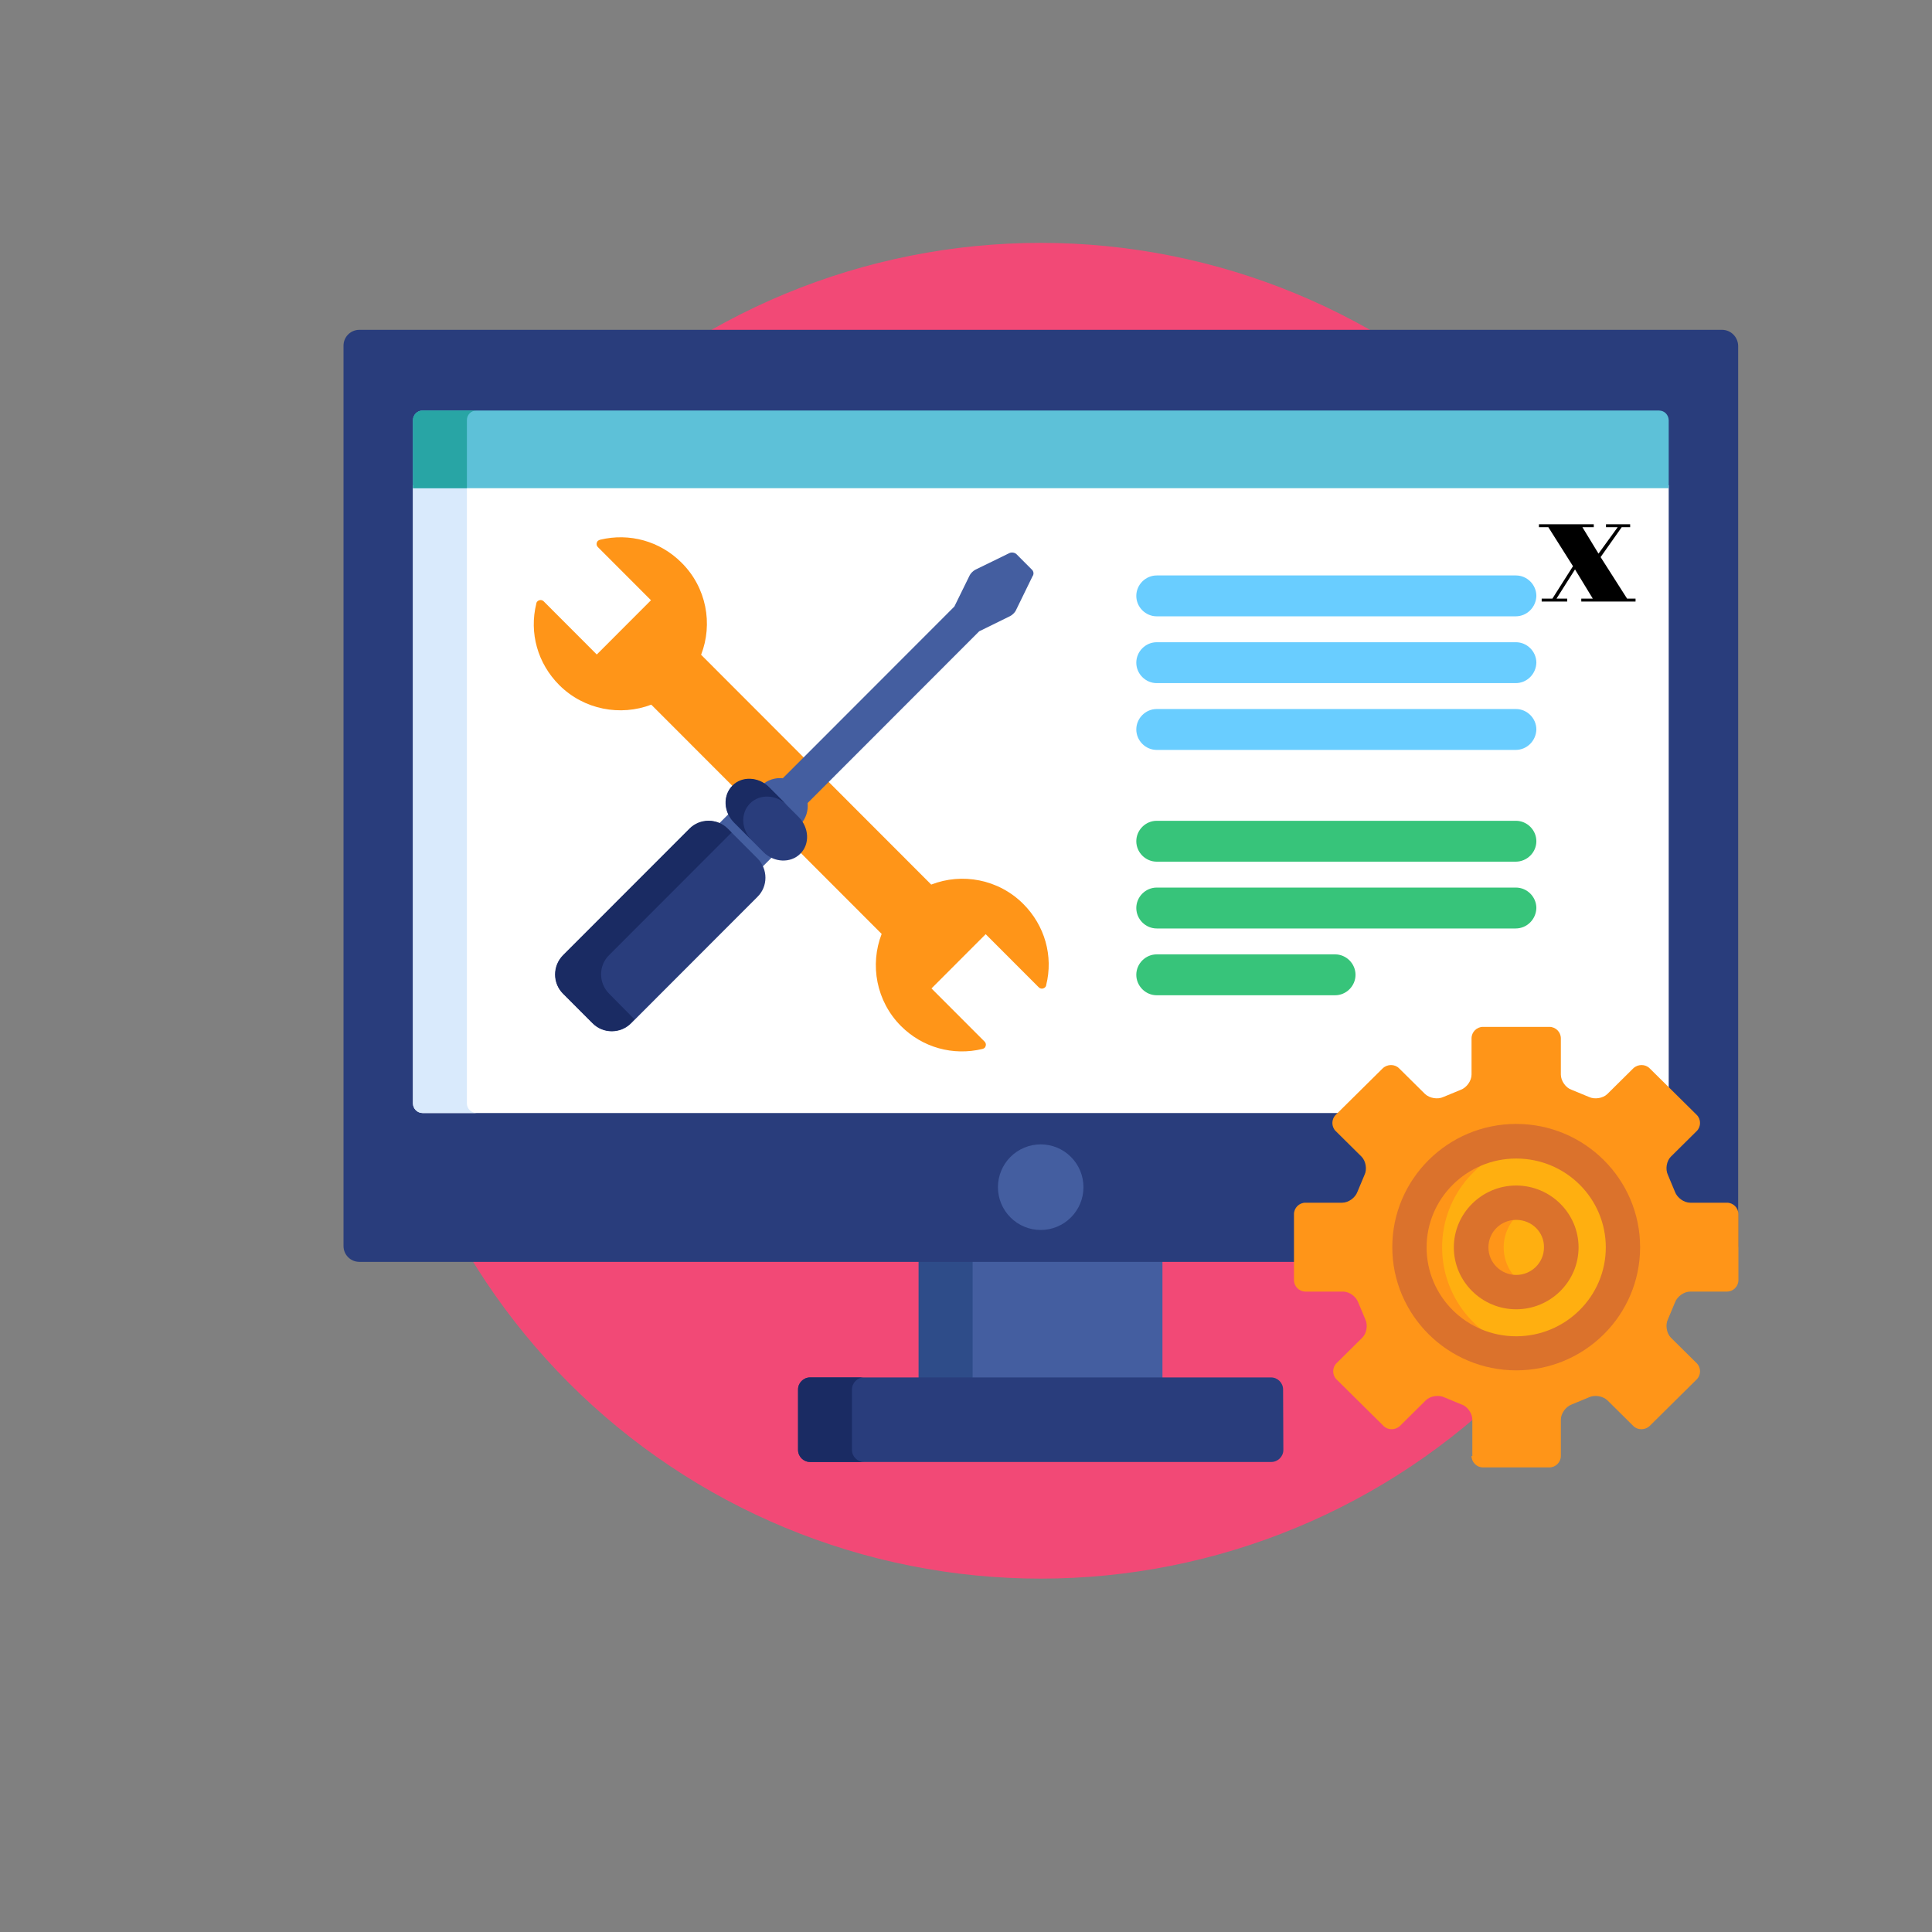 <?xml version="1.0" encoding="UTF-8"?>
<svg xmlns="http://www.w3.org/2000/svg" xmlns:xlink="http://www.w3.org/1999/xlink" width="500" zoomAndPan="magnify" viewBox="0 0 375 375" height="500" preserveAspectRatio="xMidYMid meet">
  <rect x="0" y="0" width="375" height="375" fill="#808080" stroke="none"/>
  <defs>
    <clipPath id="30e7fdaeb7">
      <path d="M 72 47.027 L 332 47.027 L 332 306.527 L 72 306.527 Z M 72 47.027 "></path>
    </clipPath>
    <clipPath id="2cf98dbdee">
      <path d="M 66.676 64 L 337.426 64 L 337.426 245 L 66.676 245 Z M 66.676 64 "></path>
    </clipPath>
    <clipPath id="703b27d8b5">
      <path d="M 251 199 L 337.426 199 L 337.426 285 L 251 285 Z M 251 199 "></path>
    </clipPath>
  </defs>
  <g id="8970701edd">
    <g clip-rule="nonzero" clip-path="url(#30e7fdaeb7)">
      <path style=" stroke:none;fill-rule:nonzero;fill:#f24976;fill-opacity:1;" d="M 331.508 176.777 C 331.508 178.898 331.457 181.016 331.352 183.137 C 331.246 185.254 331.09 187.371 330.883 189.48 C 330.676 191.594 330.418 193.699 330.105 195.797 C 329.793 197.895 329.434 199.984 329.02 202.066 C 328.605 204.148 328.141 206.215 327.625 208.273 C 327.109 210.332 326.547 212.375 325.93 214.406 C 325.316 216.438 324.652 218.449 323.938 220.449 C 323.223 222.445 322.461 224.426 321.648 226.387 C 320.836 228.344 319.98 230.285 319.074 232.203 C 318.168 234.121 317.215 236.016 316.215 237.887 C 315.215 239.758 314.172 241.602 313.082 243.422 C 311.992 245.242 310.859 247.031 309.68 248.797 C 308.504 250.562 307.285 252.297 306.02 254 C 304.758 255.703 303.453 257.375 302.109 259.016 C 300.766 260.656 299.383 262.262 297.957 263.832 C 296.535 265.406 295.074 266.941 293.574 268.441 C 292.078 269.941 290.543 271.402 288.973 272.828 C 287.402 274.254 285.797 275.641 284.16 276.984 C 282.52 278.332 280.848 279.637 279.148 280.898 C 277.445 282.164 275.711 283.383 273.949 284.562 C 272.188 285.742 270.398 286.875 268.578 287.969 C 266.762 289.059 264.918 290.102 263.051 291.102 C 261.18 292.102 259.289 293.059 257.371 293.965 C 255.457 294.871 253.52 295.73 251.559 296.543 C 249.602 297.355 247.625 298.117 245.629 298.832 C 243.633 299.547 241.621 300.211 239.594 300.828 C 237.566 301.445 235.523 302.012 233.469 302.527 C 231.41 303.039 229.344 303.504 227.266 303.918 C 225.188 304.332 223.098 304.695 221.004 305.008 C 218.906 305.32 216.805 305.578 214.695 305.785 C 212.586 305.996 210.473 306.148 208.355 306.254 C 206.238 306.359 204.121 306.41 202 306.41 C 199.879 306.41 197.762 306.359 195.645 306.254 C 193.527 306.148 191.414 305.996 189.305 305.785 C 187.195 305.578 185.094 305.32 182.996 305.008 C 180.902 304.695 178.812 304.332 176.734 303.918 C 174.656 303.504 172.586 303.039 170.531 302.527 C 168.477 302.012 166.434 301.445 164.406 300.828 C 162.379 300.211 160.367 299.547 158.371 298.832 C 156.375 298.117 154.398 297.355 152.438 296.543 C 150.48 295.73 148.543 294.871 146.629 293.965 C 144.711 293.059 142.82 292.102 140.949 291.102 C 139.082 290.102 137.238 289.059 135.418 287.969 C 133.602 286.875 131.812 285.742 130.051 284.562 C 128.285 283.383 126.555 282.164 124.852 280.898 C 123.148 279.637 121.48 278.332 119.84 276.984 C 118.203 275.641 116.598 274.254 115.027 272.828 C 113.457 271.402 111.922 269.941 110.426 268.441 C 108.926 266.941 107.465 265.406 106.039 263.832 C 104.617 262.262 103.234 260.656 101.891 259.016 C 100.543 257.375 99.242 255.703 97.977 254 C 96.715 252.297 95.496 250.562 94.316 248.797 C 93.141 247.031 92.008 245.242 90.918 243.422 C 89.828 241.602 88.785 239.758 87.785 237.887 C 86.785 236.016 85.832 234.121 84.926 232.203 C 84.02 230.285 83.16 228.344 82.352 226.387 C 81.539 224.426 80.777 222.445 80.062 220.449 C 79.348 218.449 78.684 216.438 78.07 214.406 C 77.453 212.375 76.887 210.332 76.375 208.273 C 75.859 206.215 75.395 204.148 74.98 202.066 C 74.566 199.984 74.203 197.895 73.895 195.797 C 73.582 193.699 73.324 191.594 73.117 189.48 C 72.906 187.371 72.754 185.254 72.648 183.137 C 72.543 181.016 72.492 178.898 72.492 176.777 C 72.492 174.652 72.543 172.535 72.648 170.414 C 72.754 168.297 72.906 166.18 73.117 164.07 C 73.324 161.957 73.582 159.852 73.895 157.754 C 74.203 155.656 74.566 153.566 74.98 151.484 C 75.395 149.406 75.859 147.336 76.375 145.277 C 76.887 143.219 77.453 141.176 78.07 139.145 C 78.684 137.113 79.348 135.102 80.062 133.102 C 80.777 131.105 81.539 129.125 82.352 127.168 C 83.16 125.207 84.02 123.266 84.926 121.352 C 85.832 119.434 86.785 117.539 87.785 115.668 C 88.785 113.797 89.828 111.949 90.918 110.129 C 92.008 108.309 93.141 106.52 94.316 104.754 C 95.496 102.992 96.715 101.258 97.977 99.551 C 99.242 97.848 100.543 96.176 101.891 94.535 C 103.234 92.895 104.617 91.289 106.039 89.719 C 107.465 88.145 108.926 86.609 110.426 85.109 C 111.922 83.609 113.457 82.148 115.027 80.723 C 116.598 79.297 118.203 77.914 119.84 76.566 C 121.48 75.223 123.148 73.914 124.852 72.652 C 126.555 71.387 128.285 70.168 130.051 68.988 C 131.812 67.809 133.602 66.676 135.418 65.586 C 137.238 64.492 139.082 63.449 140.949 62.449 C 142.82 61.449 144.711 60.496 146.629 59.586 C 148.543 58.68 150.48 57.82 152.438 57.008 C 154.398 56.195 156.375 55.434 158.371 54.719 C 160.367 54.004 162.379 53.34 164.406 52.723 C 166.434 52.105 168.477 51.543 170.531 51.027 C 172.586 50.512 174.656 50.047 176.734 49.633 C 178.812 49.219 180.902 48.855 182.996 48.543 C 185.094 48.234 187.195 47.973 189.305 47.766 C 191.414 47.559 193.527 47.402 195.645 47.297 C 197.762 47.191 199.879 47.141 202 47.141 C 204.121 47.141 206.238 47.191 208.355 47.297 C 210.473 47.402 212.586 47.559 214.695 47.766 C 216.805 47.973 218.906 48.234 221.004 48.543 C 223.098 48.855 225.188 49.219 227.266 49.633 C 229.344 50.047 231.41 50.512 233.469 51.027 C 235.523 51.543 237.566 52.105 239.594 52.723 C 241.621 53.34 243.633 54.004 245.629 54.719 C 247.625 55.434 249.602 56.195 251.559 57.008 C 253.52 57.82 255.457 58.68 257.371 59.586 C 259.289 60.496 261.18 61.449 263.051 62.449 C 264.918 63.449 266.762 64.492 268.578 65.586 C 270.398 66.676 272.188 67.809 273.949 68.988 C 275.711 70.168 277.445 71.387 279.148 72.652 C 280.848 73.914 282.52 75.223 284.16 76.566 C 285.797 77.914 287.402 79.297 288.973 80.723 C 290.543 82.148 292.078 83.609 293.574 85.109 C 295.074 86.609 296.535 88.145 297.957 89.719 C 299.383 91.289 300.766 92.895 302.109 94.535 C 303.453 96.176 304.758 97.848 306.02 99.551 C 307.285 101.258 308.504 102.992 309.68 104.754 C 310.859 106.52 311.992 108.309 313.082 110.129 C 314.172 111.949 315.215 113.797 316.215 115.668 C 317.215 117.539 318.168 119.434 319.074 121.352 C 319.98 123.266 320.836 125.207 321.648 127.168 C 322.461 129.125 323.223 131.105 323.938 133.102 C 324.652 135.102 325.316 137.113 325.93 139.145 C 326.547 141.176 327.109 143.219 327.625 145.277 C 328.141 147.336 328.605 149.406 329.02 151.484 C 329.434 153.566 329.793 155.656 330.105 157.754 C 330.418 159.852 330.676 161.957 330.883 164.07 C 331.09 166.18 331.246 168.297 331.352 170.414 C 331.457 172.535 331.508 174.652 331.508 176.777 Z M 331.508 176.777 "></path>
    </g>
    <path style=" stroke:none;fill-rule:nonzero;fill:#445ea0;fill-opacity:1;" d="M 178.316 244.344 L 225.629 244.344 L 225.629 267.836 L 178.316 267.836 Z M 178.316 244.344 "></path>
    <path style=" stroke:none;fill-rule:nonzero;fill:#2e4c89;fill-opacity:1;" d="M 178.316 244.344 L 188.785 244.344 L 188.785 267.836 L 178.316 267.836 Z M 178.316 244.344 "></path>
    <path style=" stroke:none;fill-rule:nonzero;fill:#293d7c;fill-opacity:1;" d="M 249.098 281.438 C 249.098 282.707 248.039 283.766 246.773 283.766 L 157.227 283.766 C 155.957 283.766 154.902 282.707 154.902 281.438 L 154.902 269.688 C 154.902 268.418 155.957 267.359 157.227 267.359 L 246.719 267.359 C 247.988 267.359 249.047 268.418 249.047 269.688 Z M 249.098 281.438 "></path>
    <path style=" stroke:none;fill-rule:nonzero;fill:#1a2b63;fill-opacity:1;" d="M 165.367 281.438 L 165.367 269.688 C 165.367 268.418 166.426 267.359 167.695 267.359 L 157.227 267.359 C 155.957 267.359 154.902 268.418 154.902 269.688 L 154.902 281.438 C 154.902 282.707 155.957 283.766 157.227 283.766 L 167.695 283.766 C 166.426 283.766 165.367 282.707 165.367 281.438 Z M 165.367 281.438 "></path>
    <g clip-rule="nonzero" clip-path="url(#2cf98dbdee)">
      <path style=" stroke:none;fill-rule:nonzero;fill:#293d7c;fill-opacity:1;" d="M 334.258 64.02 L 69.742 64.02 C 68.051 64.02 66.676 65.395 66.676 67.09 L 66.676 241.859 C 66.676 243.551 68.051 244.926 69.742 244.926 L 251.848 244.926 L 251.848 235.773 C 251.848 234.82 252.586 234.078 253.539 234.078 L 260.676 234.078 C 262.156 234.078 263.633 233.02 264.109 231.645 L 265.434 228.418 C 266.066 227.148 265.75 225.297 264.746 224.289 L 259.723 219.316 C 259.406 219 259.246 218.578 259.246 218.102 C 259.246 217.625 259.406 217.199 259.723 216.883 L 268.867 207.836 C 269.184 207.52 269.609 207.359 270.082 207.359 C 270.559 207.359 270.98 207.52 271.301 207.836 L 276.32 212.809 C 276.957 213.445 277.961 213.812 278.965 213.812 C 279.492 213.812 280.02 213.707 280.496 213.496 L 283.773 212.176 C 285.148 211.699 286.207 210.215 286.207 208.734 L 286.207 201.699 C 286.207 200.746 286.945 200.004 287.898 200.004 L 300.797 200.004 C 301.746 200.004 302.488 200.746 302.488 201.699 L 302.488 208.734 C 302.488 210.215 303.543 211.699 304.973 212.176 L 308.25 213.496 C 308.672 213.707 309.199 213.812 309.73 213.812 C 310.734 213.812 311.738 213.445 312.371 212.809 L 317.395 207.836 C 317.711 207.52 318.133 207.359 318.609 207.359 C 319.086 207.359 319.508 207.52 319.824 207.836 L 328.969 216.883 C 329.285 217.199 329.445 217.625 329.445 218.102 C 329.445 218.578 329.285 219 328.969 219.266 L 323.949 224.238 C 322.891 225.242 322.625 227.094 323.262 228.418 L 324.582 231.645 C 325.059 232.969 326.539 234.078 328.02 234.078 L 335.156 234.078 C 336.105 234.078 336.848 234.82 336.848 235.773 L 336.848 243.605 C 337.164 243.129 337.375 242.547 337.375 241.91 L 337.375 67.09 C 337.32 65.395 335.949 64.02 334.258 64.02 Z M 334.258 64.02 "></path>
    </g>
    <path style=" stroke:none;fill-rule:nonzero;fill:#ffffff;fill-opacity:1;" d="M 80.156 214.184 C 80.156 215.191 81.004 216.035 82.008 216.035 L 260.516 216.035 L 268.867 207.73 C 269.184 207.41 269.609 207.254 270.082 207.254 C 270.559 207.254 270.98 207.41 271.301 207.73 L 276.32 212.703 C 276.957 213.34 277.961 213.707 278.965 213.707 C 279.492 213.707 280.02 213.602 280.496 213.391 L 283.773 212.066 C 285.148 211.594 286.207 210.109 286.207 208.629 L 286.207 201.59 C 286.207 200.641 286.945 199.898 287.898 199.898 L 300.797 199.898 C 301.746 199.898 302.488 200.641 302.488 201.59 L 302.488 208.629 C 302.488 210.109 303.543 211.594 304.973 212.066 L 308.25 213.391 C 308.672 213.602 309.199 213.707 309.73 213.707 C 310.734 213.707 311.738 213.34 312.371 212.703 L 317.395 207.73 C 317.711 207.41 318.133 207.254 318.609 207.254 C 319.086 207.254 319.508 207.41 319.824 207.73 L 323.895 211.75 L 323.895 94.18 L 80.156 94.18 Z M 80.156 214.184 "></path>
    <path style=" stroke:none;fill-rule:nonzero;fill:#d9eafc;fill-opacity:1;" d="M 90.625 214.184 L 90.625 94.18 L 80.156 94.18 L 80.156 214.184 C 80.156 215.191 81.004 216.035 82.008 216.035 L 92.473 216.035 C 91.469 216.035 90.625 215.191 90.625 214.184 Z M 90.625 214.184 "></path>
    <path style=" stroke:none;fill-rule:nonzero;fill:#ff9518;fill-opacity:1;" d="M 198.617 175.453 C 193.805 170.637 186.723 169.367 180.75 171.695 L 160.504 151.43 L 156.434 155.504 C 156.328 155.609 156.277 155.77 156.277 155.93 C 156.383 157.145 156.062 158.309 155.379 159.262 C 155.219 159.422 155.219 159.684 155.324 159.844 C 156.434 161.645 156.328 163.812 155.059 165.188 L 171.129 181.273 C 168.805 187.254 170.07 194.344 174.883 199.156 C 179.059 203.336 184.98 204.977 190.688 203.602 C 190.848 203.551 191.004 203.496 191.109 203.391 C 191.215 203.285 191.27 203.18 191.32 203.02 C 191.426 202.703 191.32 202.387 191.109 202.172 L 180.801 191.855 L 191.32 181.324 L 201.629 191.645 C 201.84 191.855 202.16 191.961 202.477 191.855 C 202.633 191.801 202.738 191.75 202.844 191.645 C 202.949 191.539 203.059 191.379 203.059 191.223 C 204.484 185.559 202.793 179.633 198.617 175.453 Z M 198.617 175.453 "></path>
    <path style=" stroke:none;fill-rule:nonzero;fill:#ff9518;fill-opacity:1;" d="M 145.387 151.75 C 146.285 151.75 147.184 152.012 147.977 152.543 C 148.082 152.594 148.137 152.648 148.242 152.648 C 148.348 152.648 148.453 152.594 148.559 152.543 C 149.352 151.906 150.355 151.59 151.359 151.59 C 151.52 151.59 151.676 151.59 151.836 151.59 C 151.836 151.59 151.887 151.59 151.887 151.59 C 152.047 151.59 152.152 151.535 152.258 151.43 L 156.328 147.355 L 136.082 127.09 C 138.41 121.113 137.141 114.023 132.277 109.207 C 128.102 105.027 122.18 103.387 116.473 104.762 C 116.312 104.816 116.207 104.867 116.051 104.973 C 115.941 105.078 115.891 105.184 115.836 105.344 C 115.73 105.66 115.836 105.98 116.051 106.191 L 126.355 116.508 L 115.836 127.039 L 105.531 116.719 C 105.316 116.508 105 116.402 104.684 116.508 C 104.527 116.562 104.418 116.613 104.312 116.719 C 104.207 116.828 104.102 116.984 104.102 117.145 C 102.676 122.859 104.367 128.785 108.543 132.965 C 113.352 137.781 120.438 139.051 126.41 136.773 L 142.48 152.859 C 143.379 152.117 144.328 151.75 145.387 151.75 Z M 145.387 151.75 "></path>
    <path style=" stroke:none;fill-rule:nonzero;fill:#445ea0;fill-opacity:1;" d="M 210.297 230.43 C 210.297 230.973 210.246 231.516 210.141 232.051 C 210.031 232.586 209.875 233.105 209.668 233.609 C 209.457 234.113 209.203 234.59 208.898 235.043 C 208.598 235.496 208.254 235.918 207.867 236.301 C 207.484 236.688 207.062 237.031 206.609 237.336 C 206.156 237.641 205.68 237.895 205.176 238.102 C 204.672 238.312 204.152 238.469 203.617 238.578 C 203.086 238.684 202.543 238.734 202 238.734 C 201.453 238.734 200.914 238.684 200.379 238.578 C 199.848 238.469 199.328 238.312 198.824 238.102 C 198.32 237.895 197.844 237.641 197.391 237.336 C 196.938 237.031 196.516 236.688 196.133 236.301 C 195.746 235.918 195.402 235.496 195.098 235.043 C 194.797 234.59 194.539 234.113 194.332 233.609 C 194.125 233.105 193.965 232.586 193.859 232.051 C 193.754 231.516 193.699 230.973 193.699 230.43 C 193.699 229.883 193.754 229.344 193.859 228.809 C 193.965 228.273 194.125 227.754 194.332 227.25 C 194.539 226.746 194.797 226.266 195.098 225.812 C 195.402 225.359 195.746 224.941 196.133 224.555 C 196.516 224.168 196.938 223.824 197.391 223.52 C 197.844 223.219 198.32 222.961 198.824 222.754 C 199.328 222.547 199.848 222.387 200.379 222.281 C 200.914 222.176 201.453 222.121 202 222.121 C 202.543 222.121 203.086 222.176 203.617 222.281 C 204.152 222.387 204.672 222.547 205.176 222.754 C 205.68 222.961 206.156 223.219 206.609 223.52 C 207.062 223.824 207.484 224.168 207.867 224.555 C 208.254 224.941 208.598 225.359 208.898 225.812 C 209.203 226.266 209.457 226.746 209.668 227.25 C 209.875 227.754 210.031 228.273 210.141 228.809 C 210.246 229.344 210.297 229.883 210.297 230.43 Z M 210.297 230.43 "></path>
    <path style=" stroke:none;fill-rule:nonzero;fill:#5dc1d8;fill-opacity:1;" d="M 321.992 79.684 L 82.008 79.684 C 81.004 79.684 80.156 80.527 80.156 81.535 L 80.156 94.762 L 323.895 94.762 L 323.895 81.535 C 323.844 80.477 323.051 79.684 321.992 79.684 Z M 321.992 79.684 "></path>
    <path style=" stroke:none;fill-rule:nonzero;fill:#28a5a5;fill-opacity:1;" d="M 92.473 79.684 L 82.008 79.684 C 81.004 79.684 80.156 80.527 80.156 81.535 L 80.156 94.762 L 90.625 94.762 L 90.625 81.535 C 90.625 80.477 91.469 79.684 92.473 79.684 Z M 92.473 79.684 "></path>
    <g clip-rule="nonzero" clip-path="url(#703b27d8b5)">
      <path style=" stroke:none;fill-rule:nonzero;fill:#ff9518;fill-opacity:1;" d="M 285.625 282.602 C 285.625 283.816 286.629 284.824 287.844 284.824 L 300.742 284.824 C 301.957 284.824 302.961 283.816 302.961 282.602 L 302.961 275.562 C 302.961 274.348 303.914 273.023 305.078 272.602 L 308.406 271.223 C 309.516 270.695 311.102 270.961 312 271.805 L 317.023 276.781 C 317.871 277.625 319.297 277.625 320.195 276.781 L 329.34 267.73 C 330.188 266.887 330.188 265.457 329.34 264.609 L 324.316 259.637 C 323.473 258.789 323.207 257.148 323.738 256.09 L 325.109 252.809 C 325.535 251.645 326.855 250.695 328.07 250.695 L 335.207 250.695 C 336.422 250.695 337.426 249.688 337.426 248.473 L 337.426 235.668 C 337.426 234.449 336.422 233.445 335.207 233.445 L 328.07 233.445 C 326.855 233.445 325.535 232.492 325.109 231.328 L 323.738 228.047 C 323.207 226.938 323.473 225.348 324.316 224.504 L 329.34 219.527 C 330.188 218.684 330.188 217.254 329.34 216.406 L 320.195 207.359 C 319.348 206.512 317.922 206.512 317.023 207.359 L 312 212.332 C 311.156 213.18 309.516 213.445 308.406 212.914 L 305.078 211.539 C 303.914 211.168 302.961 209.793 302.961 208.574 L 302.961 201.539 C 302.961 200.32 301.957 199.316 300.742 199.316 L 287.844 199.316 C 286.629 199.316 285.625 200.32 285.625 201.539 L 285.625 208.574 C 285.625 209.793 284.672 211.117 283.512 211.539 L 280.18 212.914 C 279.07 213.445 277.484 213.18 276.586 212.332 L 271.562 207.359 C 270.719 206.512 269.289 206.512 268.391 207.359 L 259.246 216.406 C 258.402 217.254 258.402 218.684 259.246 219.527 L 264.27 224.504 C 265.113 225.348 265.379 226.988 264.852 228.047 L 263.477 231.328 C 263.055 232.492 261.73 233.445 260.516 233.445 L 253.379 233.445 C 252.164 233.445 251.16 234.449 251.16 235.668 L 251.16 248.473 C 251.16 249.688 252.164 250.695 253.379 250.695 L 260.676 250.695 C 261.891 250.695 263.211 251.645 263.633 252.809 L 265.008 256.09 C 265.539 257.203 265.273 258.789 264.426 259.637 L 259.406 264.609 C 258.559 265.457 258.559 266.887 259.406 267.73 L 268.551 276.781 C 269.395 277.625 270.824 277.625 271.723 276.781 L 276.742 271.805 C 277.59 270.961 279.227 270.695 280.34 271.223 L 283.668 272.602 C 284.832 272.969 285.781 274.348 285.781 275.562 L 285.781 282.602 Z M 285.625 282.602 "></path>
    </g>
    <path style=" stroke:none;fill-rule:nonzero;fill:#ffaf10;fill-opacity:1;" d="M 294.293 262.652 C 282.875 262.652 273.574 253.445 273.574 242.07 C 273.574 230.691 282.824 221.488 294.293 221.488 C 305.766 221.488 315.016 230.691 315.016 242.07 C 315.016 253.445 305.766 262.652 294.293 262.652 Z M 294.293 262.652 "></path>
    <path style=" stroke:none;fill-rule:nonzero;fill:#ff9518;fill-opacity:1;" d="M 279.914 242.121 C 279.914 231.805 287.527 223.285 297.465 221.805 C 296.461 221.645 295.402 221.594 294.293 221.594 C 282.875 221.594 273.574 230.801 273.574 242.176 C 273.574 253.551 282.824 262.758 294.293 262.758 C 295.352 262.758 296.406 262.652 297.465 262.547 C 287.527 260.906 279.914 252.387 279.914 242.121 Z M 279.914 242.121 "></path>
    <path style=" stroke:none;fill-rule:nonzero;fill:#db722c;fill-opacity:1;" d="M 294.293 265.984 C 281.027 265.984 270.242 255.246 270.242 242.07 C 270.242 228.895 281.027 218.152 294.293 218.152 C 307.562 218.152 318.344 228.895 318.344 242.07 C 318.344 255.297 307.562 265.984 294.293 265.984 Z M 294.293 224.871 C 284.727 224.871 276.902 232.598 276.902 242.121 C 276.902 251.645 284.672 259.371 294.293 259.371 C 303.859 259.371 311.684 251.645 311.684 242.121 C 311.684 232.598 303.914 224.871 294.293 224.871 Z M 294.293 224.871 "></path>
    <path style=" stroke:none;fill-rule:nonzero;fill:#ffaf10;fill-opacity:1;" d="M 294.293 250.801 C 289.484 250.801 285.52 246.883 285.52 242.121 C 285.52 237.309 289.43 233.445 294.293 233.445 C 299.105 233.445 303.07 237.359 303.07 242.121 C 303.07 246.938 299.156 250.801 294.293 250.801 Z M 294.293 250.801 "></path>
    <path style=" stroke:none;fill-rule:nonzero;fill:#ff9518;fill-opacity:1;" d="M 291.863 242.121 C 291.863 238.418 294.188 235.297 297.465 234.027 C 296.461 233.656 295.402 233.445 294.293 233.445 C 289.484 233.445 285.52 237.359 285.52 242.121 C 285.52 246.938 289.43 250.801 294.293 250.801 C 295.402 250.801 296.461 250.59 297.465 250.219 C 294.188 248.949 291.863 245.824 291.863 242.121 Z M 291.863 242.121 "></path>
    <path style=" stroke:none;fill-rule:nonzero;fill:#db722c;fill-opacity:1;" d="M 294.293 254.133 C 287.633 254.133 282.188 248.734 282.188 242.121 C 282.188 235.508 287.633 230.109 294.293 230.109 C 300.953 230.109 306.398 235.508 306.398 242.121 C 306.398 248.734 300.953 254.133 294.293 254.133 Z M 294.293 236.777 C 291.281 236.777 288.902 239.16 288.902 242.121 C 288.902 245.086 291.332 247.465 294.293 247.465 C 297.254 247.465 299.684 245.086 299.684 242.121 C 299.738 239.16 297.305 236.777 294.293 236.777 Z M 294.293 236.777 "></path>
    <path style=" stroke:none;fill-rule:nonzero;fill:#445ea0;fill-opacity:1;" d="M 140.895 161.219 L 146.602 166.934 C 147.078 167.41 147.449 167.938 147.66 168.574 L 150.145 166.086 C 149.562 165.824 149.035 165.453 148.559 164.977 L 142.848 159.262 C 142.375 158.785 142.004 158.258 141.738 157.676 L 139.254 160.16 C 139.891 160.426 140.469 160.742 140.895 161.219 Z M 140.895 161.219 "></path>
    <path style=" stroke:none;fill-rule:nonzero;fill:#445ea0;fill-opacity:1;" d="M 200.254 110.531 L 197.297 107.566 C 196.977 107.25 196.344 107.145 195.922 107.355 L 189.312 110.582 C 188.891 110.793 188.363 111.324 188.203 111.695 L 185.242 117.727 L 151.941 151.059 C 150.461 150.902 148.98 151.379 147.816 152.438 C 148.188 152.648 148.559 152.914 148.875 153.23 L 154.586 158.945 C 154.902 159.262 155.164 159.633 155.379 160.004 C 156.434 158.891 156.91 157.355 156.75 155.875 L 190.055 122.539 L 196.078 119.578 C 196.504 119.367 197.031 118.836 197.188 118.465 L 200.414 111.852 C 200.73 111.43 200.625 110.848 200.254 110.531 Z M 200.254 110.531 "></path>
    <path style=" stroke:none;fill-rule:nonzero;fill:#293d7c;fill-opacity:1;" d="M 155.324 165.719 C 153.473 167.57 150.25 167.465 148.188 165.398 L 142.48 159.684 C 140.418 157.621 140.258 154.395 142.16 152.543 C 144.066 150.691 147.238 150.797 149.297 152.859 L 155.008 158.574 C 157.07 160.637 157.227 163.863 155.324 165.719 Z M 155.324 165.719 "></path>
    <path style=" stroke:none;fill-rule:nonzero;fill:#69cdff;fill-opacity:1;" d="M 294.188 119.629 L 224.52 119.629 C 222.352 119.629 220.555 117.832 220.555 115.664 C 220.555 113.492 222.352 111.695 224.52 111.695 L 294.242 111.695 C 296.406 111.695 298.207 113.492 298.207 115.664 C 298.152 117.832 296.406 119.629 294.188 119.629 Z M 294.188 119.629 "></path>
    <path style=" stroke:none;fill-rule:nonzero;fill:#69cdff;fill-opacity:1;" d="M 294.188 132.594 L 224.52 132.594 C 222.352 132.594 220.555 130.797 220.555 128.625 C 220.555 126.457 222.352 124.656 224.52 124.656 L 294.242 124.656 C 296.406 124.656 298.207 126.457 298.207 128.625 C 298.152 130.797 296.406 132.594 294.188 132.594 Z M 294.188 132.594 "></path>
    <path style=" stroke:none;fill-rule:nonzero;fill:#69cdff;fill-opacity:1;" d="M 294.188 145.559 L 224.52 145.559 C 222.352 145.559 220.555 143.758 220.555 141.59 C 220.555 139.418 222.352 137.621 224.52 137.621 L 294.242 137.621 C 296.406 137.621 298.207 139.418 298.207 141.59 C 298.152 143.758 296.406 145.559 294.188 145.559 Z M 294.188 145.559 "></path>
    <path style=" stroke:none;fill-rule:nonzero;fill:#37c47a;fill-opacity:1;" d="M 294.188 167.25 L 224.52 167.25 C 222.352 167.25 220.555 165.453 220.555 163.281 C 220.555 161.113 222.352 159.316 224.52 159.316 L 294.242 159.316 C 296.406 159.316 298.207 161.113 298.207 163.281 C 298.207 165.453 296.406 167.25 294.188 167.25 Z M 294.188 167.25 "></path>
    <path style=" stroke:none;fill-rule:nonzero;fill:#37c47a;fill-opacity:1;" d="M 294.188 180.215 L 224.52 180.215 C 222.352 180.215 220.555 178.414 220.555 176.246 C 220.555 174.078 222.352 172.277 224.52 172.277 L 294.242 172.277 C 296.406 172.277 298.207 174.078 298.207 176.246 C 298.152 178.414 296.406 180.215 294.188 180.215 Z M 294.188 180.215 "></path>
    <path style=" stroke:none;fill-rule:nonzero;fill:#37c47a;fill-opacity:1;" d="M 259.141 193.18 L 224.52 193.18 C 222.352 193.18 220.555 191.379 220.555 189.211 C 220.555 187.039 222.352 185.242 224.52 185.242 L 259.141 185.242 C 261.309 185.242 263.105 187.039 263.105 189.211 C 263.105 191.379 261.309 193.18 259.141 193.18 Z M 259.141 193.18 "></path>
    <path style=" stroke:none;fill-rule:nonzero;fill:#293d7c;fill-opacity:1;" d="M 122.496 198.629 C 120.438 200.691 117.055 200.691 115.043 198.629 L 109.336 192.914 C 107.273 190.852 107.273 187.465 109.336 185.453 L 133.863 160.902 C 135.926 158.84 139.309 158.84 141.316 160.902 L 147.023 166.617 C 149.086 168.68 149.086 172.066 147.023 174.078 Z M 122.496 198.629 "></path>
    <path style=" stroke:none;fill-rule:nonzero;fill:#1a2b63;fill-opacity:1;" d="M 118.215 192.859 C 116.156 190.797 116.156 187.41 118.215 185.398 L 142.004 161.59 L 141.262 160.848 C 139.203 158.785 135.82 158.785 133.809 160.848 L 109.281 185.398 C 107.223 187.465 107.223 190.852 109.281 192.859 L 114.992 198.574 C 117.055 200.641 120.438 200.641 122.445 198.574 L 123.133 197.836 Z M 118.215 192.859 "></path>
    <path style=" stroke:none;fill-rule:nonzero;fill:#1a2b63;fill-opacity:1;" d="M 145.598 155.93 C 147.449 154.078 150.672 154.184 152.734 156.246 L 149.297 152.805 C 147.238 150.742 144.012 150.586 142.16 152.488 C 140.312 154.395 140.469 157.57 142.48 159.633 L 145.914 163.07 C 143.852 161.008 143.695 157.832 145.598 155.93 Z M 145.598 155.93 "></path>
    <g style="fill:#000000;fill-opacity:1;">
      <g transform="translate(298.708, 116.756)">
        <path style="stroke:none" d="M 11.562 -9.297 L 15.281 -14.422 L 13.016 -14.422 L 13.016 -15 L 17.703 -15 L 17.703 -14.422 L 16.062 -14.422 L 11.969 -8.625 L 17.109 -0.562 L 18.75 -0.562 L 18.75 0 L 8.219 0 L 8.219 -0.562 L 10.453 -0.562 L 7 -6.234 L 3.406 -0.562 L 5.484 -0.562 L 5.484 0 L 0.531 0 L 0.531 -0.562 L 2.609 -0.562 L 6.609 -6.859 L 1.828 -14.422 L 0 -14.422 L 0 -15 L 10.641 -15 L 10.641 -14.422 L 8.438 -14.422 Z M 11.562 -9.297 "></path>
      </g>
    </g>
  </g>
</svg>
